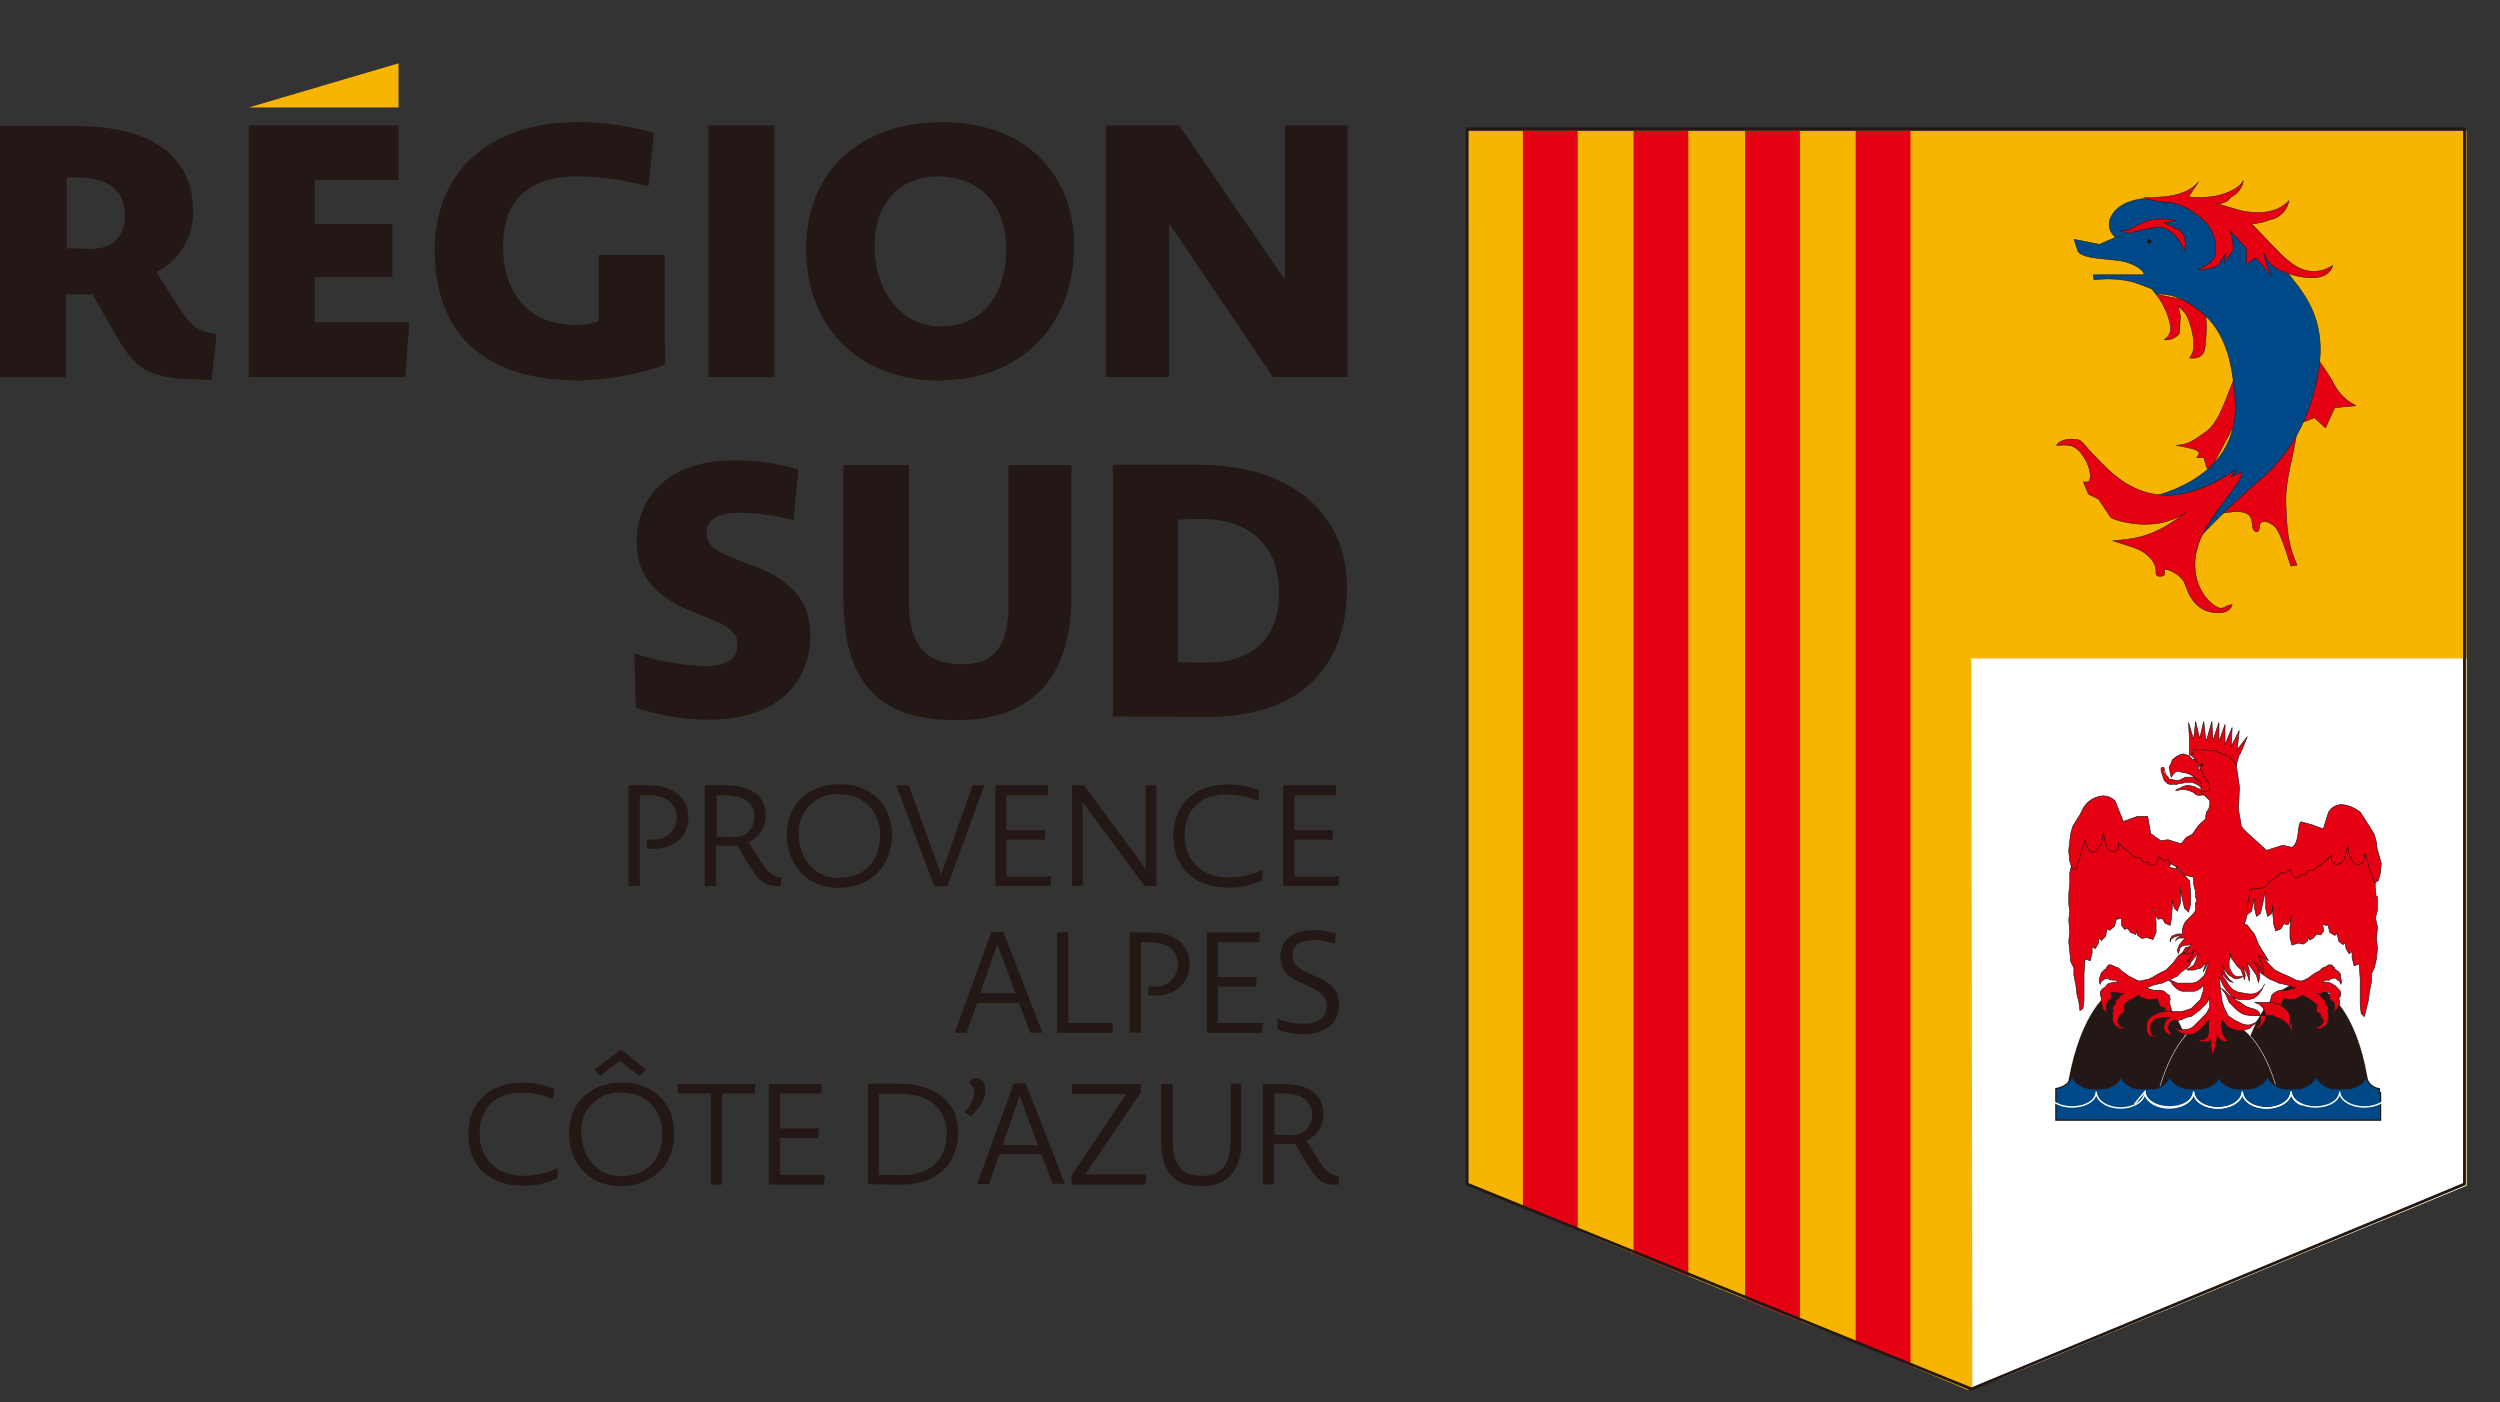 <svg xmlns="http://www.w3.org/2000/svg" xmlns:xlink="http://www.w3.org/1999/xlink" viewBox="0 0 392.01 219.87">
  <rect x="0" y="0" width="392.01" height="219.87" fill="#333333" stroke="none"/>
  <defs>
    <style>
      .cls-1, .cls-10, .cls-12, .cls-13, .cls-14, .cls-6, .cls-8, .cls-9 {
        fill: none;
      }

      .cls-2 {
        clip-path: url(#clip-path);
      }

      .cls-3 {
        fill: #f7b400;
      }

      .cls-4 {
        fill: #fff;
      }

      .cls-5 {
        fill: #e50012;
      }

      .cls-10, .cls-12, .cls-14, .cls-6 {
        stroke: #231815;
      }

      .cls-6 {
        stroke-linecap: round;
        stroke-width: 0.45px;
      }

      .cls-14, .cls-6 {
        stroke-linejoin: round;
      }

      .cls-7 {
        fill: #231815;
      }

      .cls-13, .cls-8, .cls-9 {
        stroke: #fff;
      }

      .cls-8 {
        stroke-width: 0.03px;
      }

      .cls-9 {
        stroke-width: 0.08px;
      }

      .cls-10 {
        stroke-width: 0.1px;
      }

      .cls-11 {
        fill: #004988;
      }

      .cls-12 {
        stroke-width: 0.21px;
      }

      .cls-13 {
        stroke-width: 0.23px;
      }

      .cls-14 {
        stroke-width: 0.08px;
      }
    </style>
    <clipPath id="clip-path" transform="translate(0 9.93)">
      <path class="cls-1" d="M230.21,10.27s-.16,138.89-.16,165.46c0,0,49.48,20.84,58.55,23.87L308.48,208l5.41-1.91,5.89-2.39c13.2-5.56,15.43-6.36,30.71-12.72,8.75-3.66,36.27-15,36.27-15V10.59H230.21Z"/>
    </clipPath>
  </defs>
  <g id="Calque_2" data-name="Calque 2">
    <g id="Calque_1-2" data-name="Calque 1">
      <g>
        <g class="cls-2">
          <polygon class="cls-3" points="392.01 219.87 391.53 0 224.64 0 225.12 219.87 392.01 219.87"/>
        </g>
        <g class="cls-2">
          <polygon class="cls-4" points="386.12 197.76 391.53 103.25 309.12 103.25 309.28 218.92 386.12 197.76"/>
        </g>
        <g class="cls-2">
          <rect class="cls-5" x="238.8" width="8.59" height="194.42"/>
        </g>
        <g class="cls-2">
          <rect class="cls-5" x="256.14" width="8.59" height="201.58"/>
        </g>
        <g class="cls-2">
          <rect class="cls-5" x="273.64" width="8.59" height="209.37"/>
        </g>
        <g class="cls-2">
          <rect class="cls-5" x="290.98" width="8.59" height="215.58"/>
        </g>
        <polygon class="cls-6" points="386.44 185.67 386.44 20.2 230.05 20.2 230.05 185.67 309.12 217.8 386.44 185.67"/>
        <path class="cls-7" d="M371.49,160.78c-1.28-10.18-5.57-16.55-10.5-16.55s-9.23,7.48-10.5,18.14" transform="translate(0 9.93)"/>
        <path class="cls-8" d="M371.49,160.78c-1.28-10.18-5.57-16.55-10.5-16.55s-9.23,7.48-10.5,18.14" transform="translate(0 9.93)"/>
        <path class="cls-7" d="M344.92,162.53c-1.12-11.14-5.57-18.14-10.66-18.14-4.78,0-8.75,6.84-10.18,16.71" transform="translate(0 9.93)"/>
        <path class="cls-8" d="M344.92,162.53c-1.12-11.14-5.57-18.14-10.66-18.14-4.78,0-8.75,6.84-10.18,16.71" transform="translate(0 9.93)"/>
        <path class="cls-7" d="M357.17,161.41c-1.91-7.31-5.57-11.61-9.55-11.61s-7.48,4.77-9.38,12.25" transform="translate(0 9.93)"/>
        <path class="cls-9" d="M357.17,161.41c-1.91-7.31-5.57-11.61-9.55-11.61s-7.48,4.77-9.38,12.25" transform="translate(0 9.93)"/>
        <polygon class="cls-5" points="338.87 120.44 338.87 120.91 339.03 121.39 339.19 121.87 339.35 122.35 339.67 122.66 339.83 122.82 340.14 122.98 340.62 122.98 341.1 122.98 341.42 122.98 341.74 122.82 342.21 122.82 342.69 122.66 343.33 122.66 343.64 122.66 344.12 122.82 344.44 122.98 344.76 123.14 345.08 123.46 345.39 123.46 345.55 123.14 345.39 122.66 345.24 122.35 344.92 122.19 344.76 121.87 344.44 122.03 343.96 121.87 343.49 121.87 343.17 121.87 342.69 121.87 342.37 122.03 342.05 122.19 341.74 122.35 341.42 122.35 340.94 122.35 340.62 122.19 340.14 122.19 339.99 121.87 339.67 121.55 339.35 121.07 339.35 120.75 339.35 120.44 339.19 120.28 338.87 120.44"/>
        <polygon class="cls-10" points="344.44 122.03 343.96 121.87 343.49 121.87 343.17 121.87 342.69 121.87 342.37 122.03 342.05 122.19 341.74 122.35 341.42 122.35 340.94 122.35 340.62 122.19 340.14 122.19 339.99 121.87 339.67 121.55 339.51 121.07 339.35 120.75 339.35 120.44 339.19 120.28 338.87 120.44 338.87 120.91 339.03 121.39 339.19 121.87 339.35 122.35 339.67 122.66 339.83 122.82 340.14 122.98 340.62 122.98 341.1 122.98 341.42 122.98 341.74 122.82 342.21 122.82 342.69 122.66 343.33 122.66 343.64 122.66 344.12 122.82 344.44 122.98 344.76 123.14 345.08 123.46 345.39 123.46 345.55 123.14 345.39 122.66 345.08 122.35 344.92 122.19 344.76 122.03 344.44 122.03"/>
        <polygon class="cls-5" points="341.74 118.37 341.1 118.69 340.62 119.16 340.46 119.64 340.14 120.28 340.3 121.23 340.46 121.87 340.78 121.39 341.1 121.07 341.42 120.91 342.05 121.07 342.85 121.23 343.49 121.55 344.12 121.87 344.6 122.35 345.08 122.66 345.24 123.3 345.08 123.78 344.6 123.62 343.96 123.3 343.01 123.14 342.37 123.3 341.74 123.62 341.1 123.94 341.42 123.94 341.89 123.78 342.53 123.78 343.17 123.94 343.96 124.25 344.28 124.57 344.76 124.73 347.46 124.41 347.3 122.19 345.87 120.6 344.76 120.6 344.44 118.85 343.8 119.16 343.33 118.53 342.85 118.37 342.37 118.21 341.74 118.37"/>
        <polyline class="cls-10" points="345.08 123.78 344.6 123.62 343.96 123.3 343.01 123.14 342.37 123.3 341.74 123.62 341.1 123.94 341.58 123.94 341.89 123.78 342.53 123.78 343.17 123.94 343.96 124.25 344.28 124.57 344.76 124.73 347.46 124.41 347.3 122.19 345.87 120.6 344.76 120.6 344.6 118.85 343.8 119.16 343.33 118.53 342.85 118.37 342.37 118.21 341.74 118.37 341.26 118.69 340.62 119.16 340.46 119.64 340.14 120.28 340.3 121.23 340.46 121.87 340.78 121.39 341.1 121.07 341.58 120.91 342.05 121.07 342.85 121.23 343.49 121.39 344.12 121.87 344.6 122.35 345.08 122.66 345.24 123.3 345.08 123.78"/>
        <polygon class="cls-5" points="352.39 115.5 350.8 117.57 351.12 114.55 349.85 117.1 350.01 114.07 348.89 116.78 348.89 113.59 347.94 116.3 347.94 113.28 346.99 116.14 346.83 113.12 346.03 115.98 345.87 115.98 345.55 113.12 344.92 115.82 344.28 113.12 343.96 115.98 343.17 113.28 343.33 116.3 343.33 116.3 343.33 117.41 343.33 117.89 343.33 117.89 343.33 118.37 344.44 118.53 349.37 119.8 350.64 120.12 350.8 119.48 350.8 119.48 351.12 118.37 351.12 118.37 351.12 118.37 351.28 118.21 352.39 115.5"/>
        <polygon class="cls-10" points="352.39 115.5 350.8 117.57 351.12 114.55 349.85 117.1 350.01 114.07 348.89 116.78 348.89 113.59 347.94 116.3 347.94 113.28 346.99 116.14 346.83 113.12 346.03 115.98 345.87 115.98 345.55 113.12 344.92 115.82 344.28 113.12 343.96 115.98 343.17 113.28 343.33 116.3 343.33 116.3 343.33 117.41 343.33 117.89 343.33 117.89 343.33 118.37 344.44 118.53 349.37 119.8 350.64 120.12 350.8 119.48 350.8 119.48 351.12 118.37 351.12 118.37 351.12 118.37 351.28 118.21 352.39 115.5"/>
        <path class="cls-11" d="M373.08,161.41v-.63a2.34,2.34,0,0,1-2.07-2.23c0,.95-1.11,1.91-2.55,2.23h-2.7c-1.43-.32-2.55-1.28-2.55-2.39h0c0,1.11-1.11,1.91-2.54,2.39h-2.55c-1.43-.32-2.54-1.28-2.54-2.39h0c0,1.11-1.12,2.07-2.71,2.39h-2.23c-1.59-.32-2.7-1.12-2.7-2.23,0,1.11-1.11,1.91-2.7,2.23H343c-1.59-.32-2.71-1.12-2.71-2.23a3.11,3.11,0,0,1-2.54,2.23h-2.55c-1.43-.32-2.54-1.12-2.54-2.23-.16,1.11-1.44,2.07-3,2.23h-1.75c-1.59-.16-2.86-1.12-3-2.23-.16,1.11-.95,1.91-2.54,2.23v4.93h50.91v-4.3Z" transform="translate(0 9.93)"/>
        <path class="cls-12" d="M373.08,161.41v-.63a2.34,2.34,0,0,1-2.07-2.23c0,.95-1.11,1.91-2.55,2.23h-2.7c-1.43-.32-2.55-1.28-2.55-2.39h0c0,1.11-1.11,1.91-2.54,2.39h-2.55c-1.43-.32-2.54-1.28-2.54-2.39h0c0,1.11-1.12,2.07-2.71,2.39h-2.23c-1.59-.32-2.7-1.12-2.7-2.23,0,1.11-1.11,1.91-2.7,2.23H343c-1.59-.32-2.71-1.12-2.71-2.23a3.11,3.11,0,0,1-2.54,2.23h-2.55c-1.43-.32-2.54-1.12-2.54-2.23-.16,1.11-1.44,2.07-3,2.23h-1.75c-1.59-.16-2.86-1.12-3-2.23-.16,1.11-.95,1.91-2.54,2.23v4.93h50.91v-4.3Z" transform="translate(0 9.93)"/>
        <polygon class="cls-5" points="343.33 138.1 341.58 136.35 341.58 136.35 341.58 136.35 341.26 135.87 341.26 136.19 340.14 136.03 340.94 133.96 336.8 132.85 332.35 131.1 330.28 127.75 327.1 127.91 326.46 131.1 326.14 131.89 325.19 132.05 325.19 134.44 324.55 136.82 324.55 138.57 324.39 140.16 324.39 141.76 324.55 142.87 324.39 144.3 324.55 146.05 324.39 147.64 324.55 149.23 324.71 150.82 325.19 151.78 325.19 152.89 325.51 154.48 325.67 155.91 325.99 157.19 326.14 158.46 326.62 158.14 326.78 156.87 326.78 155.12 326.78 152.73 326.94 150.35 327.74 150.66 328.05 149.39 328.05 148.44 328.53 148.76 329.01 147.96 329.17 147.01 329.49 147.48 330.12 146.85 330.44 145.57 330.76 145.89 331.55 145.26 331.87 144.14 331.87 143.98 332.03 144.14 332.67 143.98 332.67 145.1 333.14 145.73 333.62 145.57 334.1 146.21 334.89 146.53 335.05 146.05 335.21 146.69 335.85 147.16 336.64 147.01 337.6 147.32 338.08 146.21 338.08 144.62 337.92 143.03 337.76 142.55 338.08 142.55 337.92 143.35 338.39 144.14 339.03 143.98 339.51 144.78 340.3 145.1 340.46 144.14 340.62 142.23 340.62 141.12 340.94 142.39 341.42 142.87 341.89 141.6 341.89 139.85 341.74 138.89 342.53 142.39 343.17 143.03 343.49 141.76 343.49 139.85 343.33 138.1"/>
        <polygon class="cls-10" points="343.33 138.1 341.58 136.35 341.58 136.35 341.58 136.35 341.26 135.87 341.26 136.19 340.14 136.03 340.94 133.96 336.8 132.85 332.35 131.1 330.28 127.75 327.1 127.91 326.46 131.1 326.14 131.89 325.19 132.05 325.19 134.44 324.55 136.82 324.55 138.57 324.39 140.16 324.39 141.76 324.55 142.87 324.39 144.3 324.55 146.05 324.39 147.64 324.55 149.23 324.71 150.82 325.19 151.78 325.19 152.89 325.51 154.48 325.67 155.91 325.99 157.19 326.14 158.46 326.62 158.14 326.78 156.87 326.78 155.12 326.78 152.73 326.94 150.35 327.74 150.66 328.05 149.39 328.05 148.44 328.53 148.76 329.01 147.96 329.17 147.01 329.49 147.48 330.12 146.85 330.44 145.57 330.76 145.89 331.55 145.26 331.87 144.14 331.87 143.98 332.03 144.14 332.67 143.98 332.67 145.1 333.14 145.73 333.62 145.57 334.1 146.21 334.89 146.53 335.05 146.05 335.21 146.69 335.85 147.16 336.64 147.01 337.6 147.32 338.08 146.21 338.08 144.62 337.92 143.03 337.76 142.55 338.08 142.55 337.92 143.35 338.39 144.14 339.03 143.98 339.51 144.78 340.3 145.1 340.46 144.14 340.62 142.23 340.62 141.12 340.94 142.39 341.42 142.87 341.89 141.6 341.89 139.85 341.74 138.89 342.53 142.39 343.17 143.03 343.49 141.76 343.49 139.85 343.33 138.1"/>
        <path class="cls-5" d="M372.6,130.71l-.16-1.43v-1.91l-.64-2.07v-2.71h-.31a9.79,9.79,0,0,0-1.12-3.18c-.63-1-4.45.8-5.88,1s-3.35.47-3.35.47a4.27,4.27,0,0,1-2.22,2.55,13.1,13.1,0,0,1-4.3.48l-.79,2.86-1.59,1.59-.16,1.91v1.91l.31,1.27.64-.47.48-2.07v1.59l.32,1.27.63-.48.8-3.66v2.87l.32,1.27.63-.48.16-1.27v1.11l.16,1.91.32,1,.79-.32.48-.8.64.16.48-.79v-.8h.15l-.15.48-.16,1.59v1.59l.31,1.12,1-.32.79.16.64-.48.16-.64.16.48.64-.32.47-.63.64.15.48-.63-.16-1,.63.16L365,135h0l.32,1.28.8.47.32-.31.31,1.27.64.48.32-.32.16.95.47.8.48-.32v.95l.32,1.28.8-.32.15,2.38v4.14l.16,1.27.48.48.32-1.27.32-1.27.16-1.28.31-1.59V142.8l.48-1,.32-1.43.16-1.59-.16-1.59.16-1.75-.32-1.43.32-1.27v-2.07Z" transform="translate(0 9.93)"/>
        <path class="cls-10" d="M372.6,130.71l-.16-1.43v-1.91l-.64-2.07v-2.71h-.31a9.79,9.79,0,0,0-1.12-3.18c-.63-1-4.45.8-5.88,1s-3.35.47-3.35.47a4.27,4.27,0,0,1-2.22,2.55,13.1,13.1,0,0,1-4.3.48l-.79,2.86-1.59,1.59-.16,1.91v1.91l.31,1.27.64-.47.48-2.07v1.59l.32,1.27.63-.48.8-3.66v2.87l.32,1.27.63-.48.16-1.27v1.11l.16,1.91.32,1,.79-.32.48-.8.64.16.48-.79v-.8h.15l-.15.48-.16,1.59v1.59l.31,1.12,1-.32.79.16.64-.48.16-.64.16.48.64-.32.47-.63.64.15.48-.63-.16-1,.63.16L365,135h0l.32,1.28.8.47.32-.31.31,1.27.64.48.32-.32.16.95.47.8.48-.32v.95l.32,1.28.8-.32.15,2.38v4.14l.16,1.27.48.48.32-1.27.32-1.27.16-1.28.31-1.59V142.8l.48-1,.32-1.43.16-1.59-.16-1.59.16-1.75-.32-1.43.32-1.27v-2.07Z" transform="translate(0 9.93)"/>
        <path class="cls-13" d="M361,163.32a2.46,2.46,0,0,1-1.75-2.07h0c0,1.44-1.75,2.55-3.82,2.55s-3.82-1.11-3.82-2.55h0c0,1.44-1.75,2.55-3.82,2.55s-3.82-1.11-3.82-2.55h0c0,1.44-1.75,2.39-3.82,2.39s-3.81-1.11-3.81-2.39h0c0,1.44-1.75,2.55-3.82,2.55s-3.82-1.11-3.82-2.55h0c0,1.44-1.75,2.39-3.82,2.39s-3.82-1.11-3.82-2.39h0l-1.59,1.91" transform="translate(0 9.93)"/>
        <path class="cls-13" d="M376.26,163.32a2.48,2.48,0,0,1-1.75-2.07h0c0,1.44-1.75,2.39-3.82,2.39s-3.82-1.11-3.82-2.39h0c0,1.44-1.75,2.39-3.82,2.39s-3.81-1.11-3.81-2.39h0c0,1.44-1.75,2.55-3.82,2.55s-3.82-1.11-3.82-2.55h0c0,1.44-1.75,2.55-3.82,2.55s-3.82-1.11-3.82-2.55h0c0,1.44-1.75,2.55-3.82,2.55s-3.81-1.11-3.81-2.55h0l-1.6,1.91" transform="translate(0 9.93)"/>
        <polygon class="cls-5" points="366.87 155.28 366.55 154.96 366.24 154.64 365.76 154.32 365.44 154.16 364.96 154.01 364.33 154.01 364.17 154.01 364.17 154.01 364.64 153.69 365.28 153.69 365.28 153.53 365.44 153.53 365.92 153.37 366.24 153.37 366.55 153.69 366.87 153.85 367.03 154.32 367.19 154.01 367.03 153.37 367.03 152.89 366.87 152.57 366.55 152.26 366.08 151.94 366.08 151.78 365.6 151.3 365.12 151.3 364.64 151.62 364.17 151.78 363.69 152.26 363.05 152.57 362.58 152.89 361.94 153.37 361.3 153.69 360.83 153.85 360.03 153.69 359.39 153.37 358.76 153.05 357.96 152.73 357.33 152.41 356.69 152.1 356.05 151.46 355.58 150.98 355.26 150.51 354.62 149.87 354.14 149.39 353.67 148.6 351.76 148.12 353.03 151.46 353.67 151.94 354.3 152.41 354.94 152.89 355.89 153.53 356.69 153.85 357.33 154.16 358.12 154.32 358.76 154.48 359.55 154.8 359.87 154.96 359.08 155.12 358.6 155.28 358.12 155.28 357.49 155.28 357.01 155.44 356.53 155.76 356.21 156.07 356.05 156.71 356.05 157.03 356.05 157.03 356.05 157.66 355.89 158.14 356.05 158.62 356.21 158.94 356.53 159.26 356.85 159.41 357.33 159.41 357.64 159.41 357.96 159.26 357.64 159.26 357.33 159.26 357.01 158.94 356.85 158.62 356.85 158.14 357.01 157.98 357.17 157.98 357.49 157.98 357.64 157.66 357.8 157.35 357.96 156.87 358.12 156.55 358.6 156.71 359.08 156.71 359.71 156.71 360.19 156.55 360.51 156.39 360.99 156.07 361.14 156.07 361.62 156.39 361.94 156.55 362.42 156.87 362.89 157.19 363.21 157.51 363.37 157.66 363.21 157.98 363.21 158.46 363.37 158.78 363.85 158.94 363.85 159.1 363.85 159.26 364.17 159.73 364.33 160.21 364.17 160.53 363.85 160.85 363.53 161.01 363.05 161.17 363.37 161.32 363.85 161.32 364.01 161.32 364.33 161.01 364.64 160.85 364.96 160.37 365.12 159.89 365.12 159.26 365.12 158.78 364.96 158.62 364.96 158.46 365.12 158.14 364.96 157.66 364.64 157.51 364.64 157.03 364.49 156.71 364.17 156.55 363.85 156.07 363.37 155.76 363.69 155.76 364.01 155.76 364.33 155.6 364.64 155.6 365.12 155.6 365.28 155.6 365.44 155.76 365.28 155.91 365.28 156.39 365.44 156.87 365.92 157.03 365.92 157.19 366.08 157.51 366.08 157.98 366.08 158.3 365.76 158.62 366.08 158.62 366.24 158.46 366.55 158.14 366.71 157.66 366.87 157.35 366.87 156.87 366.71 156.55 366.87 156.39 367.03 156.07 367.03 155.6 366.87 155.28"/>
        <polygon class="cls-10" points="366.87 155.28 366.55 154.96 366.24 154.64 365.76 154.32 365.44 154.16 364.96 154.01 364.33 154.01 364.17 154.01 364.17 154.01 364.64 153.69 365.28 153.69 365.28 153.53 365.44 153.53 365.92 153.37 366.24 153.37 366.55 153.69 366.87 153.85 367.03 154.32 367.19 154.01 367.03 153.37 367.03 152.89 366.87 152.57 366.55 152.26 366.08 151.94 366.08 151.78 365.6 151.3 365.12 151.3 364.64 151.62 364.17 151.78 363.69 152.26 363.05 152.57 362.58 152.89 361.94 153.37 361.3 153.69 360.83 153.85 360.03 153.69 359.39 153.37 358.76 153.05 357.96 152.73 357.33 152.41 356.69 152.1 356.05 151.46 355.58 150.98 355.26 150.51 354.62 149.87 354.14 149.39 353.67 148.6 351.76 148.12 353.03 151.46 353.67 151.94 354.3 152.41 354.94 152.89 355.89 153.53 356.69 153.85 357.33 154.16 358.12 154.32 358.76 154.48 359.55 154.8 359.87 154.96 359.08 155.12 358.6 155.28 358.12 155.28 357.49 155.28 357.01 155.44 356.53 155.76 356.21 156.07 356.05 156.71 356.05 157.03 356.05 157.03 356.05 157.66 355.89 158.14 356.05 158.62 356.21 158.94 356.53 159.26 356.85 159.41 357.33 159.41 357.64 159.41 357.96 159.26 357.64 159.26 357.33 159.26 357.01 158.94 356.85 158.62 356.85 158.14 357.01 157.98 357.17 157.98 357.49 157.98 357.64 157.66 357.8 157.35 357.96 156.87 358.12 156.55 358.6 156.71 359.08 156.71 359.71 156.71 360.19 156.55 360.51 156.39 360.99 156.07 361.14 156.07 361.62 156.39 361.94 156.55 362.42 156.87 362.89 157.19 363.21 157.51 363.37 157.66 363.21 157.98 363.21 158.46 363.37 158.78 363.85 158.94 363.85 159.1 363.85 159.26 364.17 159.73 364.33 160.21 364.17 160.53 363.85 160.85 363.53 161.01 363.05 161.17 363.37 161.32 363.85 161.32 364.01 161.32 364.33 161.01 364.64 160.85 364.96 160.37 365.12 159.89 365.12 159.26 365.12 158.78 364.96 158.62 364.96 158.46 365.12 158.14 364.96 157.66 364.64 157.51 364.64 157.03 364.49 156.71 364.17 156.55 363.85 156.07 363.37 155.76 363.69 155.76 364.01 155.76 364.33 155.6 364.64 155.6 365.12 155.6 365.28 155.6 365.44 155.76 365.28 155.91 365.28 156.39 365.44 156.87 365.92 157.03 365.92 157.19 366.08 157.51 366.08 157.98 366.08 158.3 365.76 158.62 366.08 158.62 366.24 158.46 366.55 158.14 366.71 157.66 366.87 157.35 366.87 156.87 366.71 156.55 366.87 156.39 367.03 156.07 367.03 155.6 366.87 155.28"/>
        <polygon class="cls-5" points="342.69 148.6 342.21 149.39 341.58 149.87 341.1 150.51 340.78 150.98 340.3 151.46 339.67 152.1 339.03 152.41 338.39 152.73 337.6 153.21 336.96 153.53 336.17 153.69 335.53 153.85 335.05 153.69 334.42 153.37 333.78 153.05 333.14 152.57 332.67 152.26 332.19 151.78 331.71 151.62 331.08 151.3 330.6 151.3 330.28 151.78 330.28 151.94 330.12 151.94 329.8 152.26 329.49 152.57 329.33 153.05 329.17 153.53 329.17 154.01 329.33 154.32 329.49 153.85 329.8 153.69 329.96 153.53 330.44 153.37 330.92 153.69 330.92 153.53 331.24 153.69 331.71 153.69 332.19 154.01 332.19 154.01 332.03 154.01 331.39 154.01 330.92 154.16 330.44 154.32 330.12 154.8 329.8 154.96 329.49 155.28 329.33 155.6 329.33 156.07 329.49 156.39 329.49 156.55 329.49 156.87 329.49 157.35 329.64 157.66 329.64 158.14 329.96 158.46 330.28 158.78 330.44 158.78 330.28 158.46 330.28 157.98 330.28 157.51 330.44 157.19 330.44 157.03 330.76 156.87 331.08 156.39 331.08 155.91 330.92 155.76 331.08 155.6 331.24 155.6 331.71 155.6 332.03 155.6 332.35 155.76 332.67 155.76 332.99 155.76 332.51 156.07 332.19 156.55 331.87 156.71 331.71 157.03 331.71 157.51 331.39 157.66 331.24 158.14 331.39 158.62 331.39 158.62 331.24 158.78 331.24 159.26 331.24 159.89 331.39 160.37 331.71 160.85 332.03 161.01 332.35 161.32 332.51 161.32 332.99 161.32 333.3 161.17 332.67 161.01 332.35 160.85 332.19 160.53 332.03 160.21 332.19 159.73 332.35 159.26 332.51 159.1 332.51 159.1 332.99 158.78 333.14 158.46 333.14 157.98 332.99 157.66 333.14 157.51 333.46 157.19 333.94 156.87 334.42 156.55 334.74 156.39 335.21 156.07 335.37 156.07 335.69 156.39 336.17 156.55 336.64 156.71 337.12 156.71 337.76 156.71 338.24 156.55 338.39 156.87 338.55 157.35 338.71 157.66 338.87 157.98 339.19 157.98 339.35 157.98 339.51 158.14 339.51 158.62 339.19 158.94 339.03 159.26 338.71 159.26 338.39 159.26 338.71 159.41 339.03 159.41 339.51 159.41 339.83 159.26 340.14 158.94 340.3 158.62 340.46 158.14 340.3 157.66 340.14 157.03 340.14 157.03 340.3 156.71 340.14 156.07 339.67 155.76 339.35 155.44 338.87 155.28 338.24 155.28 337.76 155.28 337.12 155.12 336.49 154.96 336.8 154.8 337.6 154.48 338.24 154.32 339.03 154.16 339.67 153.85 340.46 153.53 341.42 153.05 342.05 152.41 342.69 151.94 343.33 151.46 344.6 148.12 342.69 148.6"/>
        <polygon class="cls-10" points="342.69 148.6 342.21 149.39 341.58 149.87 341.1 150.51 340.78 150.98 340.3 151.46 339.67 152.1 339.03 152.41 338.39 152.73 337.6 153.21 336.96 153.53 336.17 153.69 335.53 153.85 335.05 153.69 334.42 153.37 333.78 153.05 333.14 152.57 332.67 152.26 332.19 151.78 331.71 151.62 331.08 151.3 330.6 151.3 330.28 151.78 330.28 151.94 330.12 151.94 329.8 152.26 329.49 152.57 329.33 153.05 329.17 153.53 329.17 154.01 329.33 154.32 329.49 153.85 329.8 153.69 329.96 153.53 330.44 153.37 330.92 153.69 330.92 153.53 331.24 153.69 331.71 153.69 332.19 154.01 332.19 154.01 332.03 154.01 331.39 154.01 330.92 154.16 330.44 154.32 330.12 154.8 329.8 154.96 329.49 155.28 329.33 155.6 329.33 156.07 329.49 156.39 329.49 156.55 329.49 156.87 329.49 157.35 329.64 157.66 329.64 158.14 329.96 158.46 330.28 158.78 330.44 158.78 330.28 158.46 330.28 157.98 330.28 157.51 330.44 157.19 330.44 157.03 330.76 156.87 331.08 156.39 331.08 155.91 330.92 155.76 331.08 155.6 331.24 155.6 331.71 155.6 332.03 155.6 332.35 155.76 332.67 155.76 332.99 155.76 332.51 156.07 332.19 156.55 331.87 156.71 331.71 157.03 331.71 157.51 331.39 157.66 331.24 158.14 331.39 158.62 331.39 158.62 331.24 158.78 331.24 159.26 331.24 159.89 331.39 160.37 331.71 160.85 332.03 161.01 332.35 161.32 332.51 161.32 332.99 161.32 333.3 161.17 332.67 161.01 332.35 160.85 332.19 160.53 332.03 160.21 332.19 159.73 332.35 159.26 332.51 159.1 332.51 159.1 332.99 158.78 333.14 158.46 333.14 157.98 332.99 157.66 333.14 157.51 333.46 157.19 333.94 156.87 334.42 156.55 334.74 156.39 335.21 156.07 335.37 156.07 335.69 156.39 336.17 156.55 336.64 156.71 337.12 156.71 337.76 156.71 338.24 156.55 338.39 156.87 338.55 157.35 338.71 157.66 338.87 157.98 339.19 157.98 339.35 157.98 339.51 158.14 339.51 158.62 339.19 158.94 339.03 159.26 338.71 159.26 338.39 159.26 338.71 159.41 339.03 159.41 339.51 159.41 339.83 159.26 340.14 158.94 340.3 158.62 340.46 158.14 340.3 157.66 340.14 157.03 340.14 157.03 340.3 156.71 340.14 156.07 339.67 155.76 339.35 155.44 338.87 155.28 338.24 155.28 337.76 155.28 337.12 155.12 336.49 154.96 336.8 154.8 337.6 154.48 338.24 154.32 339.03 154.16 339.67 153.85 340.46 153.53 341.42 153.05 342.05 152.41 342.69 151.94 343.33 151.46 344.6 148.12 342.69 148.6"/>
        <path class="cls-5" d="M372.76,123.23,372.6,122l-.32-1.12-.48-.79-.63-1-1-1.59a5.33,5.33,0,0,0-3-1.27,2.35,2.35,0,0,0-2.07,1.27l-.79,2.55-1.75-.64-1.75-.48c-.64.48-.16,3.35-1.44,4l-1.43-.32-2.54.8-1.91-1.75-1.12-1-.63-.63-.32-.48v-.16L351,117l.16-3.5L350.8,111l-.16-1h0l-.47-.64-.16-.16-.16-.16-.16-.16-.32-.16-.16-.16-2.07-.79h-.95l-.64-.16h-1.11l-.48.16-.16.32-.16.47.48.48.32.48.32.48.32.63.47,1,.32.63.32.32.32.64v.63l-.48.32h-.95l.63.64.48.48.32.31v.64l-.16.64-.32.47-.16.64v.48l-1.11,1-1,1.43-.95.48-.8,1-2.06-.64-1.12.16-1.59-1.12-.48-2.7h-1.59l-2.23.8-1.27-3.19A2.57,2.57,0,0,0,329,115a3.84,3.84,0,0,0-2.39,1.91l-.48.95-.63,1-.48.79-.32,1.11-.16,1.28-.16,1.43.16,1.59.32,1.11.48.32.32-.48.31-1,.32-1,.32-1.12.32-1.11.32,1,.32.64.63.32.64-.32.48-.8.31-.79.16-1.12.32,1.28.32,1,.48.48.63.16.64-.48v-.95l.79.79.64.48.64.64.63.47h.8l.48.8.47-.16.48.48h.64l.48-.48.31-.8.8.64.64-.16.47.64,1.12.63.95,1.12,1.43.32h0v.95l.16.8.16.31v1.12l.16.32v.16l-.16.47v1.12l-.32.47-.32.32-.47.48-.48.48-.32.63-.16.64v.64h-.79l-.8.31-.32.48v.48l.16-.48.48-.32.48-.16h.63l-.63.32-.32.48.32-.32.32-.16h.95l-.48.48-.47.64-.32.79.16.48.16-.48.15-.48.32-.16.48-.15h.48l.47-.16-.31.47L343,139l-.32.32-.48.32h1l.47-.16.48-.48-.32.48-.16.48-.31.47-.48.48h.48l.47-.32.48-.63.48-.48-.32.63-.16.64-.32.64-.63.47-.48.16.16.16H344l.48-.16.64-.16.31-.31.48-.48-.16.48-.16.47-.16.48.32-.48.16-.31.32-.8v.48L346,142l-.16.48-.16.48-.48.48-.31.31-.48.32-.64.16h-2.38l-.64-.32-.64-.16.32.32.32.48.48.48.47.31.48.16h1.91l.48-.16.48-.31.47-.48v.79l-.16.48-.16.48-.15.48-.48.47-.48.48-.48.48-.47.16-.48.16-.64.16h-2.7l-.64.15-.48.16-.63.32-.48.32-.32.48-.16.47v1.12l.16.48.32.31.32.16h.48l.47-.16.32-.47-.32.31-.31.16h-.32l-.32-.16-.16-.47v-1l.16-.47.48-.48.63-.16.64-.16h1.11l-.47.32-.32.48-.16.63v.48l.32.48.47.31h.64l-.32-.15-.32-.48-.16-.48.16-.48.32-.47.48-.16h.64l.63-.16.64-.32.79-.16.64-.48.64-.47.63-.64.48-.48.48-.79v1.43l-.32.64-.32.47-.48.48-.47.48-.48.47-.48.48-.48.32-.63.16h-1.12l-.47-.16-.64-.64.48.64.48.48.63.32.48.15h.64l.79-.15.48-.32.48-.48.47-.32.48-.63.48-.48-.16.32V152l-.16.63-.32.32-.48.16h-.63l.47.32h1l.48-.32v1.11l.16.8.15.48.16-.48.16-.64.16-.79.16-.64v-.48l.32.48.48.32.47.16.64-.16-.48-.16-.16-.32-.31-.48-.16-.47-.16-.64v-.48l.16-.63.47.47.32.48.64.32.48.16.47.16h.64l.64-.16.63-.16.48-.48.48-.32L354,150l-.15.32-.32.16-.32.15-.48.16h-.48l-.63-.16-.64-.31-.63-.32-.48-.32-.48-.32-.32-.63-.32-.64-.31-1-.16-1.11-.16-1.27-.16-1.59.32.79.32.64.47.79.48.48.64.64.47.48.64.31.64.48.63.32.64.16.48.16.47.32.16.31.16.64v.64l-.16.47-.79.48h.63l.48-.32.32-.47.32-.64v-.48l-.16-.63-.32-.64-.48-.48-.79-.32h2.54l.8.16.79.32.48.32.48.48.32.47.16.8v1.11l.31-.79v2.23l-.16-.8-.31-.64-.48-.47-.64-.48-.79-.32-.64-.32h-3.5l-.95-.16-.64-.31-.64-.48-.63-.64-.48-.48-.32-.79-.32-.64-.63-.79.63.47.48.48.64.48.95.32h1.75l.64-.16.64-.48.63-.8.48-1-.32.64-.48.47-.47.32-.64.16h-.64l-.95-.16-.8-.16-.63-.32-.64-.63-.48-.8-.47-.63-.32-1,.32.64.47.63.64.48.48.16-.64-.48-.32-.47-.32-.48-.47-1.27.47.79.48.64.48.32.48.31H351l.48-.15.16-.16h-1l-.47-.32-.32-.48-.32-.64v-1l.16-.64v-.79l.16.95.48.64.47.64.64.63.32,1,.16.47.16-.63-.16-.64-.32-.79.48.63.31.64.32,1.11v-1.59l-.16-.64-.16-.63.32.32.48.63.32.48.32.48.16.63.15.48.16-.64v-.79l-.16-.64-.31-.47-.48-.8.48.32.31.32.32.47.32.8h.16l-.16-1-.16-.63-.32-.64-.16-.48.48.16.48.16.64.48-.48-.8-.64-1-.48-.8-.31-.79-.32-.8-.64-.79-.48-.64-.47-.16.32-.95.15-.8v-1.27l.16-.64.16-.95v-.8l2.39-.31.95-1.12,1.12-.63.47-.64.64.16.8-.64.31.8.48.47h.64l.48-.47.47.16.48-.8h.8l.63-.48.8-.63.63-.48.8-.8v1l.64.48.79-.16.48-.48.32-1,.32-1.28.15,1.12.32.79.48.8.64.32.63-.32.32-.64.16-1,.32,1.11.32,1.11.31,1,.32,1,.32.48.48-.32.32-1.11.16-1.59Z" transform="translate(0 9.93)"/>
        <path class="cls-10" d="M372.76,123.23,372.6,122l-.32-1.12-.48-.79-.63-1-1-1.59a5.33,5.33,0,0,0-3-1.27,2.35,2.35,0,0,0-2.07,1.27l-.79,2.55-1.75-.64-1.75-.48c-.64.48-.16,3.35-1.44,4l-1.43-.32-2.54.8-1.91-1.75-1.12-1-.63-.63-.32-.48v-.16L351,117l.16-3.5L350.8,111l-.16-1h0l-.47-.64-.16-.16-.16-.16-.16-.16-.32-.16-.16-.16-2.07-.79h-.95l-.64-.16h-1.11l-.48.16-.16.32-.16.47.48.48.32.48.32.48.32.63.47,1,.32.63.32.32.32.64v.63l-.48.32h-.95l.63.64.48.48.32.31v.64l-.16.64-.32.47-.16.64v.48l-1.11,1-1,1.43-.95.48-.8,1-2.06-.64-1.12.16-1.59-1.12-.48-2.7h-1.59l-2.23.8-1.27-3.19A2.57,2.57,0,0,0,329,115a3.84,3.84,0,0,0-2.39,1.91l-.48.95-.63,1-.48.79-.32,1.11-.16,1.28-.16,1.43.16,1.59.32,1.11.48.32.32-.48.31-1,.32-1,.32-1.12.32-1.11.32,1,.32.64.63.32.64-.32.48-.8.31-.79.16-1.12.32,1.28.32,1,.48.48.63.16.64-.48v-.95l.79.79.64.48.64.64.63.47h.8l.48.8.47-.16.48.48h.64l.48-.48.31-.8.8.64.64-.16.47.64,1.12.63.95,1.12,1.43.32h0v.95l.16.8.16.31v1.12l.16.32v.16l-.16.47v1.12l-.32.47-.32.32-.47.48-.48.48-.32.63-.16.64v.64h-.79l-.8.31-.32.48v.48l.16-.48.48-.32.48-.16h.63l-.63.32-.32.48.32-.32.32-.16h.95l-.48.48-.47.64-.32.79.16.48.16-.48.15-.48.32-.16.48-.15h.48l.47-.16-.31.47L343,139l-.32.32-.48.32h1l.47-.16.48-.48-.32.48-.16.48-.31.47-.48.48h.48l.47-.32.48-.63.48-.48-.32.63-.16.64-.32.64-.63.47-.48.16.16.16H344l.48-.16.64-.16.31-.31.48-.48-.16.48-.16.47-.16.48.32-.48.16-.31.32-.8v.48L346,142l-.16.48-.16.48-.48.48-.31.31-.48.32-.64.16h-2.38l-.64-.32-.64-.16.32.32.32.48.48.48.47.31.48.16h1.91l.48-.16.48-.31.47-.48v.79l-.16.48-.16.48-.15.48-.48.47-.48.48-.48.48-.47.16-.48.16-.64.16h-2.7l-.64.15-.48.16-.63.32-.48.32-.32.48-.16.47v1.12l.16.48.32.31.32.16h.48l.47-.16.32-.47-.32.31-.31.16h-.32l-.32-.16-.16-.47v-1l.16-.47.48-.48.63-.16.64-.16h1.11l-.47.32-.32.48-.16.63v.48l.32.48.47.31h.64l-.32-.15-.32-.48-.16-.48.16-.48.32-.47.48-.16h.64l.63-.16.64-.32.79-.16.64-.48.64-.47.63-.64.48-.48.48-.79v1.43l-.32.64-.32.47-.48.48-.47.48-.48.47-.48.48-.48.32-.63.16h-1.12l-.47-.16-.64-.64.48.64.48.48.63.32.48.15h.64l.79-.15.48-.32.48-.48.47-.32.48-.63.48-.48-.16.32V152l-.16.63-.32.32-.48.16h-.63l.47.32h1l.48-.32v1.11l.16.8.15.48.16-.48.16-.64.16-.79.16-.64v-.48l.32.48.48.32.47.16.64-.16-.48-.16-.16-.32-.31-.48-.16-.47-.16-.64v-.48l.16-.63.47.47.32.48.64.32.48.16.47.16h.64l.64-.16.63-.16.48-.48.48-.32L354,150l-.15.32-.32.16-.32.15-.48.16h-.48l-.63-.16-.64-.31-.63-.32-.48-.32-.48-.32-.32-.63-.32-.64-.31-1-.16-1.11-.16-1.27-.16-1.59.32.79.32.64.47.79.48.48.64.64.47.48.64.31.64.48.63.32.64.16.48.16.47.32.16.31.16.64v.64l-.16.47-.79.48h.63l.48-.32.32-.47.32-.64v-.48l-.16-.63-.32-.64-.48-.48-.79-.32h2.54l.8.16.79.32.48.32.48.48.32.47.16.8v1.11l.31-.79v2.23l-.16-.8-.31-.64-.48-.47-.64-.48-.79-.32-.64-.32h-3.5l-.95-.16-.64-.31-.64-.48-.63-.64-.48-.48-.32-.79-.32-.64-.63-.79.63.47.48.48.64.48.95.32h1.75l.64-.16.64-.48.63-.8.48-1-.32.64-.48.47-.47.32-.64.16h-.64l-.95-.16-.8-.16-.63-.32-.64-.63-.48-.8-.47-.63-.32-1,.32.64.47.63.64.48.48.16-.64-.48-.32-.47-.32-.48-.47-1.27.47.79.48.64.48.32.48.31H351l.48-.15.16-.16h-1l-.47-.32-.32-.48-.32-.64v-1l.16-.64v-.79l.16.95.48.64.47.64.64.63.32,1,.16.47.16-.63-.16-.64-.32-.79.48.63.31.64.32,1.11v-1.59l-.16-.64-.16-.63.32.32.48.63.32.48.32.48.16.63.15.48.16-.64v-.79l-.16-.64-.31-.47-.48-.8.48.32.31.32.32.47.32.8h.16l-.16-1-.16-.63-.32-.64-.16-.48.48.16.48.16.64.48-.48-.8-.64-1-.48-.8-.31-.79-.32-.8-.64-.79-.48-.64-.47-.16.32-.95.15-.8v-1.27l.16-.64.16-.95v-.8l2.39-.31.95-1.12,1.12-.63.47-.64.64.16.8-.64.31.8.48.47h.64l.48-.47.47.16.48-.8h.8l.63-.48.8-.63.63-.48.8-.8v1l.64.48.79-.16.48-.48.32-1,.32-1.28.15,1.12.32.79.48.8.64.32.63-.32.32-.64.16-1,.32,1.11.32,1.11.31,1,.32,1,.32.48.48-.32.32-1.11.16-1.59Z" transform="translate(0 9.93)"/>
        <polygon class="cls-7" points="345.39 120.12 345.55 120.12 345.24 119.64 344.92 120.12 345.39 120.12"/>
        <path class="cls-5" d="M345.71,38.59a15.58,15.58,0,0,1,.16,4.61c-.16.8.32,3.35-2.54,3,.79-1.12.63-1.59.63-2.87-.16-1.27-.79-3.66-1.43-4.29l-.95-1,.31,1.59-.15,2.71a2.6,2.6,0,0,1-2.39,1A2.12,2.12,0,0,0,340.3,41a11.09,11.09,0,0,0-2.22-4.78l5.09,1Z" transform="translate(0 9.93)"/>
        <path class="cls-14" d="M345.71,38.59a15.58,15.58,0,0,1,.16,4.61c-.16.8.32,3.35-2.54,3,.79-1.12.63-1.59.63-2.87-.16-1.27-.79-3.66-1.43-4.29l-.95-1,.31,1.59-.15,2.71a2.6,2.6,0,0,1-2.39,1A2.12,2.12,0,0,0,340.3,41a11.09,11.09,0,0,0-2.22-4.78l5.09,1Z" transform="translate(0 9.93)"/>
        <path class="cls-5" d="M360.35,56.57l2.55-1,1.75,1.59L366.08,54l3.34-.32a7.75,7.75,0,0,1-3.66-3.81c-1.27-2.07-2.39-3.5-2.71-4.3l-.15,1.27-1,3.34-1.59,5.1Z" transform="translate(0 9.93)"/>
        <path class="cls-14" d="M360.35,56.57l2.55-1,1.75,1.59L366.08,54l3.34-.32a7.75,7.75,0,0,1-3.66-3.81c-1.27-2.07-2.39-3.5-2.71-4.3l-.15,1.27-1,3.34-1.59,5.1Z" transform="translate(0 9.93)"/>
        <path class="cls-5" d="M350.64,48.77c-1.11,2.07-2.38,7.32-4.61,8.91s-2.86,2.07-4.77,2.23c1.59.32,4,.64,3.5,1.43l-.32.48h1.11l.48,1.59.48.48L351,55.45l-.32-6.68" transform="translate(0 9.93)"/>
        <path class="cls-14" d="M350.64,48.77c-1.11,2.07-2.38,7.32-4.61,8.91s-2.86,2.07-4.77,2.23c1.59.32,4,.64,3.5,1.43l-.32.48h1.11l.48,1.59.48.48L351,55.45Z" transform="translate(0 9.93)"/>
        <path class="cls-5" d="M360.19,57.36c-.32,3.5-1.91,7.8-1.75,11.78s.32,6.36,1.75,9.54l-.95.16c-.32-.63-1.44-5.09-2.55-6.2-1.11-1-2.39-1.12-2.39,0s-.95,1.11-1.11-.16-.16-2.55-3.82-2.07a5.66,5.66,0,0,0-3,1.11Z" transform="translate(0 9.93)"/>
        <path class="cls-14" d="M360.19,57.36c-.32,3.5-1.91,7.8-1.75,11.78s.32,6.36,1.75,9.54l-.95.16c-.32-.63-1.44-5.09-2.55-6.2-1.11-1-2.39-1.12-2.39,0s-.95,1.11-1.11-.16-.16-2.55-3.82-2.07a5.66,5.66,0,0,0-3,1.11Z" transform="translate(0 9.93)"/>
        <path class="cls-11" d="M337.44,68c4-1.11,13.36-4.29,13.05-14.63-.48-10.5-3.66-13.84-8.44-16.39a8.57,8.57,0,0,0-4-.8l-.64-.79s-1.11-.48-3-1.12a16.51,16.51,0,0,0-6.05-.31l-.16-.8h8c0-.79-1.75-1.91-4-2.23s-5.57-.31-6.36-1.43l-.64-1.91,4,.8,2.54-1.12a2.5,2.5,0,0,1-.63-3.34c.47-1.11,2.86-3.5,8.91-2.54s15.27,7.32,18.29,11,6.52,7.63,5.25,15.75c-1.27,8-4.93,13.68-9.39,17.34A122,122,0,0,0,344.28,75l-.79-5.41Z" transform="translate(0 9.93)"/>
        <path class="cls-14" d="M337.44,68c4-1.11,13.36-4.29,13.05-14.63-.48-10.5-3.66-13.84-8.44-16.39a8.57,8.57,0,0,0-4-.8l-.64-.79s-1.11-.48-3-1.12a16.51,16.51,0,0,0-6.05-.31l-.16-.8h8c0-.79-1.75-1.91-4-2.23s-5.57-.31-6.36-1.43l-.64-1.91,4,.8,2.54-1.12a2.5,2.5,0,0,1-.63-3.34c.47-1.11,2.86-3.5,8.91-2.54s15.27,7.32,18.29,11,6.52,7.63,5.25,15.75c-1.27,8-4.93,13.68-9.39,17.34A122,122,0,0,0,344.28,75l-.79-5.41Z" transform="translate(0 9.93)"/>
        <line class="cls-14" x1="331.71" y1="37.07" x2="332.67" y2="37.07"/>
        <polygon class="cls-7" points="336.64 37.87 336.96 38.34 337.44 37.87 336.96 37.39 336.64 37.87"/>
        <path class="cls-5" d="M350.64,63.73c-5.72,3.66-12.88,6.84-20.2-.16-4.61-4.46-3.66-4.46-5.09-4.61s-2.55.31-2.87.95c1.12,0,2.71-.48,4,1.43,1.27,1.75,1.59,3.66,1,4.3h-.8l.8,1.91,1.59.79,1.91,2.87c.63.47,7,2.54,11.77-.8-4.77,3.66-7.32,4.14-11.46,4.45,3,1,4.78,1.28,6,2.87,1.43,1.59.16,2.7,1.43,2.7s.32-1.11.8-1.11a4.68,4.68,0,0,1,3,2.07c.48,1.27,1.27,4,4,4.61s3.34-.63,3.5-1.11c-1.27,0-1.43,1.43-3.34-.32-1.91-1.59-4-5.89-1-11.3,3.18-5.41,5.73-7.31,5.89-9.22l-1.75.79Z" transform="translate(0 9.93)"/>
        <path class="cls-14" d="M350.64,63.73c-5.72,3.66-12.88,6.84-20.2-.16-4.61-4.46-3.66-4.46-5.09-4.61s-2.55.31-2.87.95c1.12,0,2.71-.48,4,1.43,1.27,1.75,1.59,3.66,1,4.3h-.8l.8,1.91,1.59.79,1.91,2.87c.63.47,7,2.54,11.77-.8-4.77,3.66-7.32,4.14-11.46,4.45,3,1,4.78,1.28,6,2.87,1.43,1.59.16,2.7,1.43,2.7s.32-1.11.8-1.11a4.68,4.68,0,0,1,3,2.07c.48,1.27,1.27,4,4,4.61s3.34-.63,3.5-1.11c-1.27,0-1.43,1.43-3.34-.32-1.91-1.59-4-5.89-1-11.3,3.18-5.41,5.73-7.31,5.89-9.22l-1.75.79Z" transform="translate(0 9.93)"/>
        <path class="cls-5" d="M336.17,21.09c1.11-.16,6.36.32,8.59-2.55l-1.59,2.39a14,14,0,0,0,4.45-.16c1.43-.32,3.5-1.11,4.14-2.38a3.34,3.34,0,0,1-1.91,2.54A2.49,2.49,0,0,1,347.46,22c1.59.32,3.5,1.12,4.93,1.28s4.46.47,6.53-1.75a3.73,3.73,0,0,1-3,3,9.25,9.25,0,0,1-2.86.64c1.27,1.27,2.55,2.7,4.3,4.45s4.61,4.46,8.43,2.07c-.48,1.59-2.07,2.07-4,1.91A14.13,14.13,0,0,1,357,32.23a4.41,4.41,0,0,1-2.07-2.71,12.89,12.89,0,0,0,1.27,3.82l-2.54-2.86-1.43,1.11V29l-2.55-2.7a8.61,8.61,0,0,1,.48,3l-1.43,2.07.31-1.59-1.11,1.75c-.32.32-1.11.8-3.34.8,1.75-.8,3-1.44,2.86-3.35a6.1,6.1,0,0,0-2.38-4.77,10.48,10.48,0,0,0-4.62-2.38,16.81,16.81,0,0,1-3.5-.48l-.79-.32" transform="translate(0 9.93)"/>
        <path class="cls-14" d="M336.17,21.09c1.11-.16,6.36.32,8.59-2.55l-1.59,2.39a14,14,0,0,0,4.45-.16c1.43-.32,3.5-1.11,4.14-2.38a3.34,3.34,0,0,1-1.91,2.54A2.49,2.49,0,0,1,347.46,22c1.59.32,3.5,1.12,4.93,1.28s4.46.47,6.53-1.75a3.73,3.73,0,0,1-3,3,9.25,9.25,0,0,1-2.86.64c1.27,1.27,2.55,2.7,4.3,4.45s4.61,4.46,8.43,2.07c-.48,1.59-2.07,2.07-4,1.91A14.13,14.13,0,0,1,357,32.23a4.41,4.41,0,0,1-2.07-2.71,12.89,12.89,0,0,0,1.27,3.82l-2.54-2.86-1.43,1.11V29l-2.55-2.7a8.61,8.61,0,0,1,.48,3l-1.43,2.07.31-1.59-1.11,1.75c-.32.32-1.11.8-3.34.8,1.75-.8,3-1.44,2.86-3.35a6.1,6.1,0,0,0-2.38-4.77,10.48,10.48,0,0,0-4.62-2.38,16.81,16.81,0,0,1-3.5-.48Z" transform="translate(0 9.93)"/>
        <path class="cls-7" d="M17.46,41.4l-2.92-5.15H10.37v13H0V9.84H12c11,0,18.26,4.25,18.26,13.21a10.29,10.29,0,0,1-5.76,9.66l2.74,4.34c2.75,4.43,3.9,5.06,6.74,5.41l-.8,7.18c-9.75-.18-11.7-.8-15.69-8.24M12.32,17.91H10.46V29s1.86.08,3.9.08c3.1,0,5.23-1.77,5.23-5.31-.09-4.17-3-5.85-7.27-5.85" transform="translate(0 9.93)"/>
        <polygon class="cls-7" points="39 59.13 39 19.68 62.49 19.68 62.49 28.2 49.37 28.2 49.37 35.11 61.52 35.11 61.52 43.44 49.37 43.44 49.37 50.53 64.18 50.53 63.56 59.13 39 59.13"/>
        <path class="cls-7" d="M90.68,49.73c-13.92,0-22.51-6.65-22.51-20.39,0-12.85,9.13-20.12,22.51-20.12a45.2,45.2,0,0,1,11.88,1.68l-.89,8.42a43.11,43.11,0,0,0-11-1.59c-7.53,0-11.79,3.54-11.79,10.9C78.89,36.7,83.5,41,90.06,41a12.72,12.72,0,0,0,3.81-.53V30.05h10.37V42.19c0,2.75.09,5.06.09,5.06a42.58,42.58,0,0,1-13.65,2.48" transform="translate(0 9.93)"/>
        <rect class="cls-7" x="111.07" y="19.68" width="10.37" height="39.45"/>
        <path class="cls-7" d="M147.15,49.73c-12.32,0-20.75-8.25-20.75-20.66,0-12.23,8.6-19.85,21.37-19.85,12.5,0,20.65,7.62,20.65,19.41,0,12.59-8.42,21.1-21.27,21.1m-.09-32c-6.29,0-9.93,4.61-9.93,10.81,0,6.83,3.9,12.68,10.19,12.68h.36c6.65,0,10.1-5.41,10.1-12.06,0-6.82-4-11.43-10.72-11.43" transform="translate(0 9.93)"/>
        <polygon class="cls-7" points="173.39 19.68 184.91 19.68 201.49 43.88 201.49 19.68 211.32 19.68 211.32 59.13 199.62 59.13 183.31 35.02 183.31 59.13 173.39 59.13 173.39 19.68"/>
        <path class="cls-7" d="M111.16,102.91a36.22,36.22,0,0,1-11.44-1.86l-.26-8.51a42.68,42.68,0,0,0,11.17,2c3.9,0,5-1.68,5-3.37,0-1.33-.53-2.48-3.72-3.81l-2.31-1c-8.15-2.93-9.84-7.18-9.75-11.7.09-6.21,4.52-12.41,15.25-12.41a36,36,0,0,1,10.1,1.41l-.79,8A33.13,33.13,0,0,0,116,70.47c-4.07,0-5.23,1.51-5.23,3.19,0,1.42.62,2.57,4.88,4.17l2.3.89c7.54,2.74,9.13,6.91,9.13,11.25-.08,5.5-3.54,12.94-16,12.94" transform="translate(0 9.93)"/>
        <path class="cls-7" d="M149.9,103c-12.5,0-17.64-6.29-17.64-19V63h10.28V84.48c0,6.29,2.21,9.75,8.42,9.75,5.23,0,7.18-3.28,7.18-9.31V63H168V83.94C167.89,96.18,162,103,149.9,103" transform="translate(0 9.93)"/>
        <path class="cls-7" d="M189.52,102.47c-5,0-8.42,0-15-.09V62.94h13.38c13.21,0,23.32,6.56,23.32,19.32,0,13.47-8.51,20.21-21.72,20.21m-1-31c-1.68,0-2.57,0-3.81.08V93.87c1.42.09,2.84.09,4.52.09,7.18,0,11.35-3.81,11.35-10.81.09-8.07-5.23-11.7-12.06-11.7" transform="translate(0 9.93)"/>
        <g>
          <path class="cls-7" d="M98.54,113.22h3.33c3.33,0,6.07,1.73,6.07,4.94s-2.44,5-5.36,5a6.47,6.47,0,0,1-1.13-.06v-1.43l.9.06a3.45,3.45,0,0,0,3.74-3.45c0-2.38-1.84-3.51-4.46-3.51h-1.31V129H98.54Z" transform="translate(0 9.93)"/>
          <path class="cls-7" d="M117.4,125.66l-1.78-3h-3.34V129H110.5V113.22H114c3.51,0,6.07,1.55,6.07,4.64a4.42,4.42,0,0,1-2.68,4.23L119,124.7c1.49,2.38,2.26,2.8,3.57,3l-.18,1.31c-2.32,0-3.21-.36-4.94-3.33m-3.69-10.89H112.4v6.48s1.31.06,2.62.06a3.09,3.09,0,0,0,3.27-3.27c-.06-2.38-2-3.27-4.58-3.27" transform="translate(0 9.93)"/>
          <path class="cls-7" d="M131.38,129.29c-4.7,0-8-3.51-8-8.33s3.51-7.92,8.27-7.92c4.94,0,8.21,3.21,8.21,7.92,0,4.93-3.39,8.33-8.45,8.33m.06-14.7a6,6,0,0,0-6.24,6.13c0,3.92,2.49,7,6.12,7h.18c4.05,0,6.43-2.68,6.43-6.55a6.08,6.08,0,0,0-6.49-6.54" transform="translate(0 9.93)"/>
          <polygon class="cls-7" points="146.5 138.98 140.55 123.15 142.51 123.15 147.57 137.14 152.51 123.15 154.35 123.15 148.58 138.92 146.5 138.98"/>
          <polygon class="cls-7" points="156.08 138.92 156.08 123.15 164.35 123.15 164.35 124.7 157.8 124.7 157.8 130.18 163.87 130.18 163.87 131.66 157.8 131.66 157.8 137.44 164.88 137.44 164.71 138.92 156.08 138.92"/>
          <polygon class="cls-7" points="168.1 123.15 170 123.15 179.64 136.25 179.64 123.15 181.31 123.15 181.31 138.92 179.46 138.92 169.76 125.77 169.76 138.92 168.1 138.92 168.1 123.15"/>
          <path class="cls-7" d="M192.55,129.23c-5.17,0-8.56-3.1-8.56-8,0-5.11,3.33-8.15,8.56-8.15a12.78,12.78,0,0,1,4.94.95l-.18,1.61a13.3,13.3,0,0,0-4.87-1c-4.29,0-6.67,2.44-6.67,6.48,0,3.57,2.38,6.55,6.9,6.55a12.6,12.6,0,0,0,5.36-1.25l-.12,1.67a12.21,12.21,0,0,1-5.36,1.19" transform="translate(0 9.93)"/>
          <polygon class="cls-7" points="201.18 138.92 201.18 123.15 209.51 123.15 209.51 124.7 202.97 124.7 202.97 130.18 208.98 130.18 208.98 131.66 202.97 131.66 202.97 137.44 209.99 137.44 209.87 138.92 201.18 138.92"/>
        </g>
        <g>
          <path class="cls-7" d="M159.77,147.32h-6.55l-1.66,4.7h-1.85l5.71-15.77,1.91-.06L163.46,152h-1.91Zm-6.07-1.49h5.53l-2.85-7.74Z" transform="translate(0 9.93)"/>
          <polygon class="cls-7" points="165.78 161.95 165.78 146.18 167.5 146.18 167.5 160.4 174.53 160.4 174.41 161.95 165.78 161.95"/>
          <path class="cls-7" d="M177.14,136.25h3.34c3.33,0,6.06,1.72,6.06,4.94s-2.44,5-5.35,5a6.41,6.41,0,0,1-1.13-.06V144.7l.89.06a3.46,3.46,0,0,0,3.75-3.45c0-2.38-1.84-3.51-4.46-3.51h-1.31V152h-1.79Z" transform="translate(0 9.93)"/>
          <polygon class="cls-7" points="189.22 161.95 189.22 146.18 197.49 146.18 197.49 147.73 190.95 147.73 190.95 153.2 197.02 153.2 197.02 154.69 190.95 154.69 190.95 160.4 198.03 160.4 197.85 161.95 189.22 161.95"/>
          <path class="cls-7" d="M204.46,152.25a10.17,10.17,0,0,1-4.11-.77l-.06-1.67a11.3,11.3,0,0,0,4.22.78c2.68,0,3.52-1.37,3.52-2.74,0-1.13-.42-2-2.56-3l-1.31-.6c-2.56-1.13-3.39-2.38-3.39-4.22,0-2.26,1.72-4.11,5.23-4.11a11,11,0,0,1,3.45.54l-.12,1.6a11.68,11.68,0,0,0-3.27-.59c-2.44,0-3.39,1-3.39,2.38,0,1.13.48,1.9,2.62,2.85l1.31.6c2.62,1.13,3.39,2.56,3.39,4.34,0,2.26-1.55,4.58-5.53,4.58" transform="translate(0 9.93)"/>
        </g>
        <g>
          <path class="cls-7" d="M82,176c-5.18,0-8.57-3.1-8.57-8,0-5.11,3.33-8.15,8.57-8.15a12.77,12.77,0,0,1,4.93.95l-.17,1.61a13.39,13.39,0,0,0-4.88-1c-4.29,0-6.67,2.44-6.67,6.48,0,3.57,2.38,6.55,6.9,6.55a12.6,12.6,0,0,0,5.36-1.25l-.12,1.67A12.19,12.19,0,0,1,82,176" transform="translate(0 9.93)"/>
          <path class="cls-7" d="M97.23,176.06c-4.7,0-8-3.51-8-8.33s3.51-7.92,8.27-7.92c4.94,0,8.21,3.21,8.21,7.92.06,4.93-3.33,8.33-8.45,8.33m.12-14.7a6,6,0,0,0-6.25,6.13c0,3.92,2.5,7,6.13,7h.18c4,0,6.42-2.68,6.42-6.55s-2.5-6.54-6.48-6.54m-.18-5-3.1,2.38-.89-1,4.17-3.16,3.92,3.16-1.07,1Z" transform="translate(0 9.93)"/>
          <polygon class="cls-7" points="113.23 171.47 113.23 185.75 111.45 185.75 111.45 171.47 106.27 171.47 106.27 169.98 118.47 169.98 118.35 171.47 113.23 171.47"/>
          <polygon class="cls-7" points="120.55 185.75 120.55 169.98 128.82 169.98 128.82 171.47 122.28 171.47 122.28 176.95 128.35 176.95 128.35 178.43 122.28 178.43 122.28 184.21 129.36 184.21 129.18 185.75 120.55 185.75"/>
          <path class="cls-7" d="M141.32,175.82c-1.78,0-3.45,0-5.24-.06V160h5c5,0,9.17,2.44,9.17,7.62s-3.57,8.21-8.93,8.21m-.42-14.28h-3.09v12.73c1.25,0,2.2.06,3.63.06,4.28,0,7-2.38,7-6.49,0-4.46-3.39-6.3-7.5-6.3" transform="translate(0 9.93)"/>
          <path class="cls-7" d="M152.27,165.11l-1.07-.66a4.57,4.57,0,0,0,1.55-3,2.14,2.14,0,0,0-.78-1.61,1.29,1.29,0,0,1,1.07-.71c1,0,1.49,1,1.49,1.9,0,.72-.18,2-2.26,4.05" transform="translate(0 9.93)"/>
          <path class="cls-7" d="M163.28,171.06h-6.55l-1.66,4.7h-1.85L158.93,160l1.91-.06L167,175.7h-1.91Zm-6.07-1.43h5.53l-2.85-7.74Z" transform="translate(0 9.93)"/>
          <polygon class="cls-7" points="168.04 185.75 168.04 184.32 176.61 171.53 168.1 171.53 168.1 169.98 178.93 169.98 178.93 171.23 170.18 184.15 179.76 184.15 179.58 185.75 168.04 185.75"/>
          <path class="cls-7" d="M188.33,176.06c-4.4,0-6.25-2.32-6.25-7.08v-8.93h1.79v8.63c0,3.63,1.07,5.77,4.64,5.77,3.27,0,4.46-2.08,4.46-5.59V160h1.67v9.28c0,4.17-2,6.79-6.31,6.79" transform="translate(0 9.93)"/>
          <path class="cls-7" d="M204.87,172.43l-1.78-3h-3.34v6.37H198V160.05h3.45c3.51,0,6.07,1.55,6.07,4.64a4.4,4.4,0,0,1-2.68,4.23l1.61,2.61c1.49,2.38,2.26,2.8,3.57,3l-.18,1.31c-2.38,0-3.21-.42-4.94-3.39m-3.75-10.89h-1.31V168s1.31.06,2.62.06a3.09,3.09,0,0,0,3.27-3.27c0-2.32-2-3.27-4.58-3.27" transform="translate(0 9.93)"/>
        </g>
        <polygon class="cls-3" points="62.49 16.85 39 16.85 62.49 9.93 62.49 16.85"/>
        <path class="cls-5" d="M332.35,26.18l1.43.48a37.36,37.36,0,0,1,4.61-1c1.28,0,3.19,1.12,4.14,3.82.32-2.23-.16-2.7-.79-3.34l-2.39-1.11,1.75-.32a8.16,8.16,0,0,0-4.46,0,20.67,20.67,0,0,0-2.86,1.43h-1.43" transform="translate(0 9.93)"/>
        <path class="cls-14" d="M332.35,26.18l1.43.48a37.36,37.36,0,0,1,4.61-1c1.28,0,3.19,1.12,4.14,3.82.32-2.23-.16-2.7-.79-3.34l-2.39-1.11,1.75-.32a8.16,8.16,0,0,0-4.46,0,20.67,20.67,0,0,0-2.86,1.43Z" transform="translate(0 9.93)"/>
      </g>
    </g>
  </g>
</svg>
